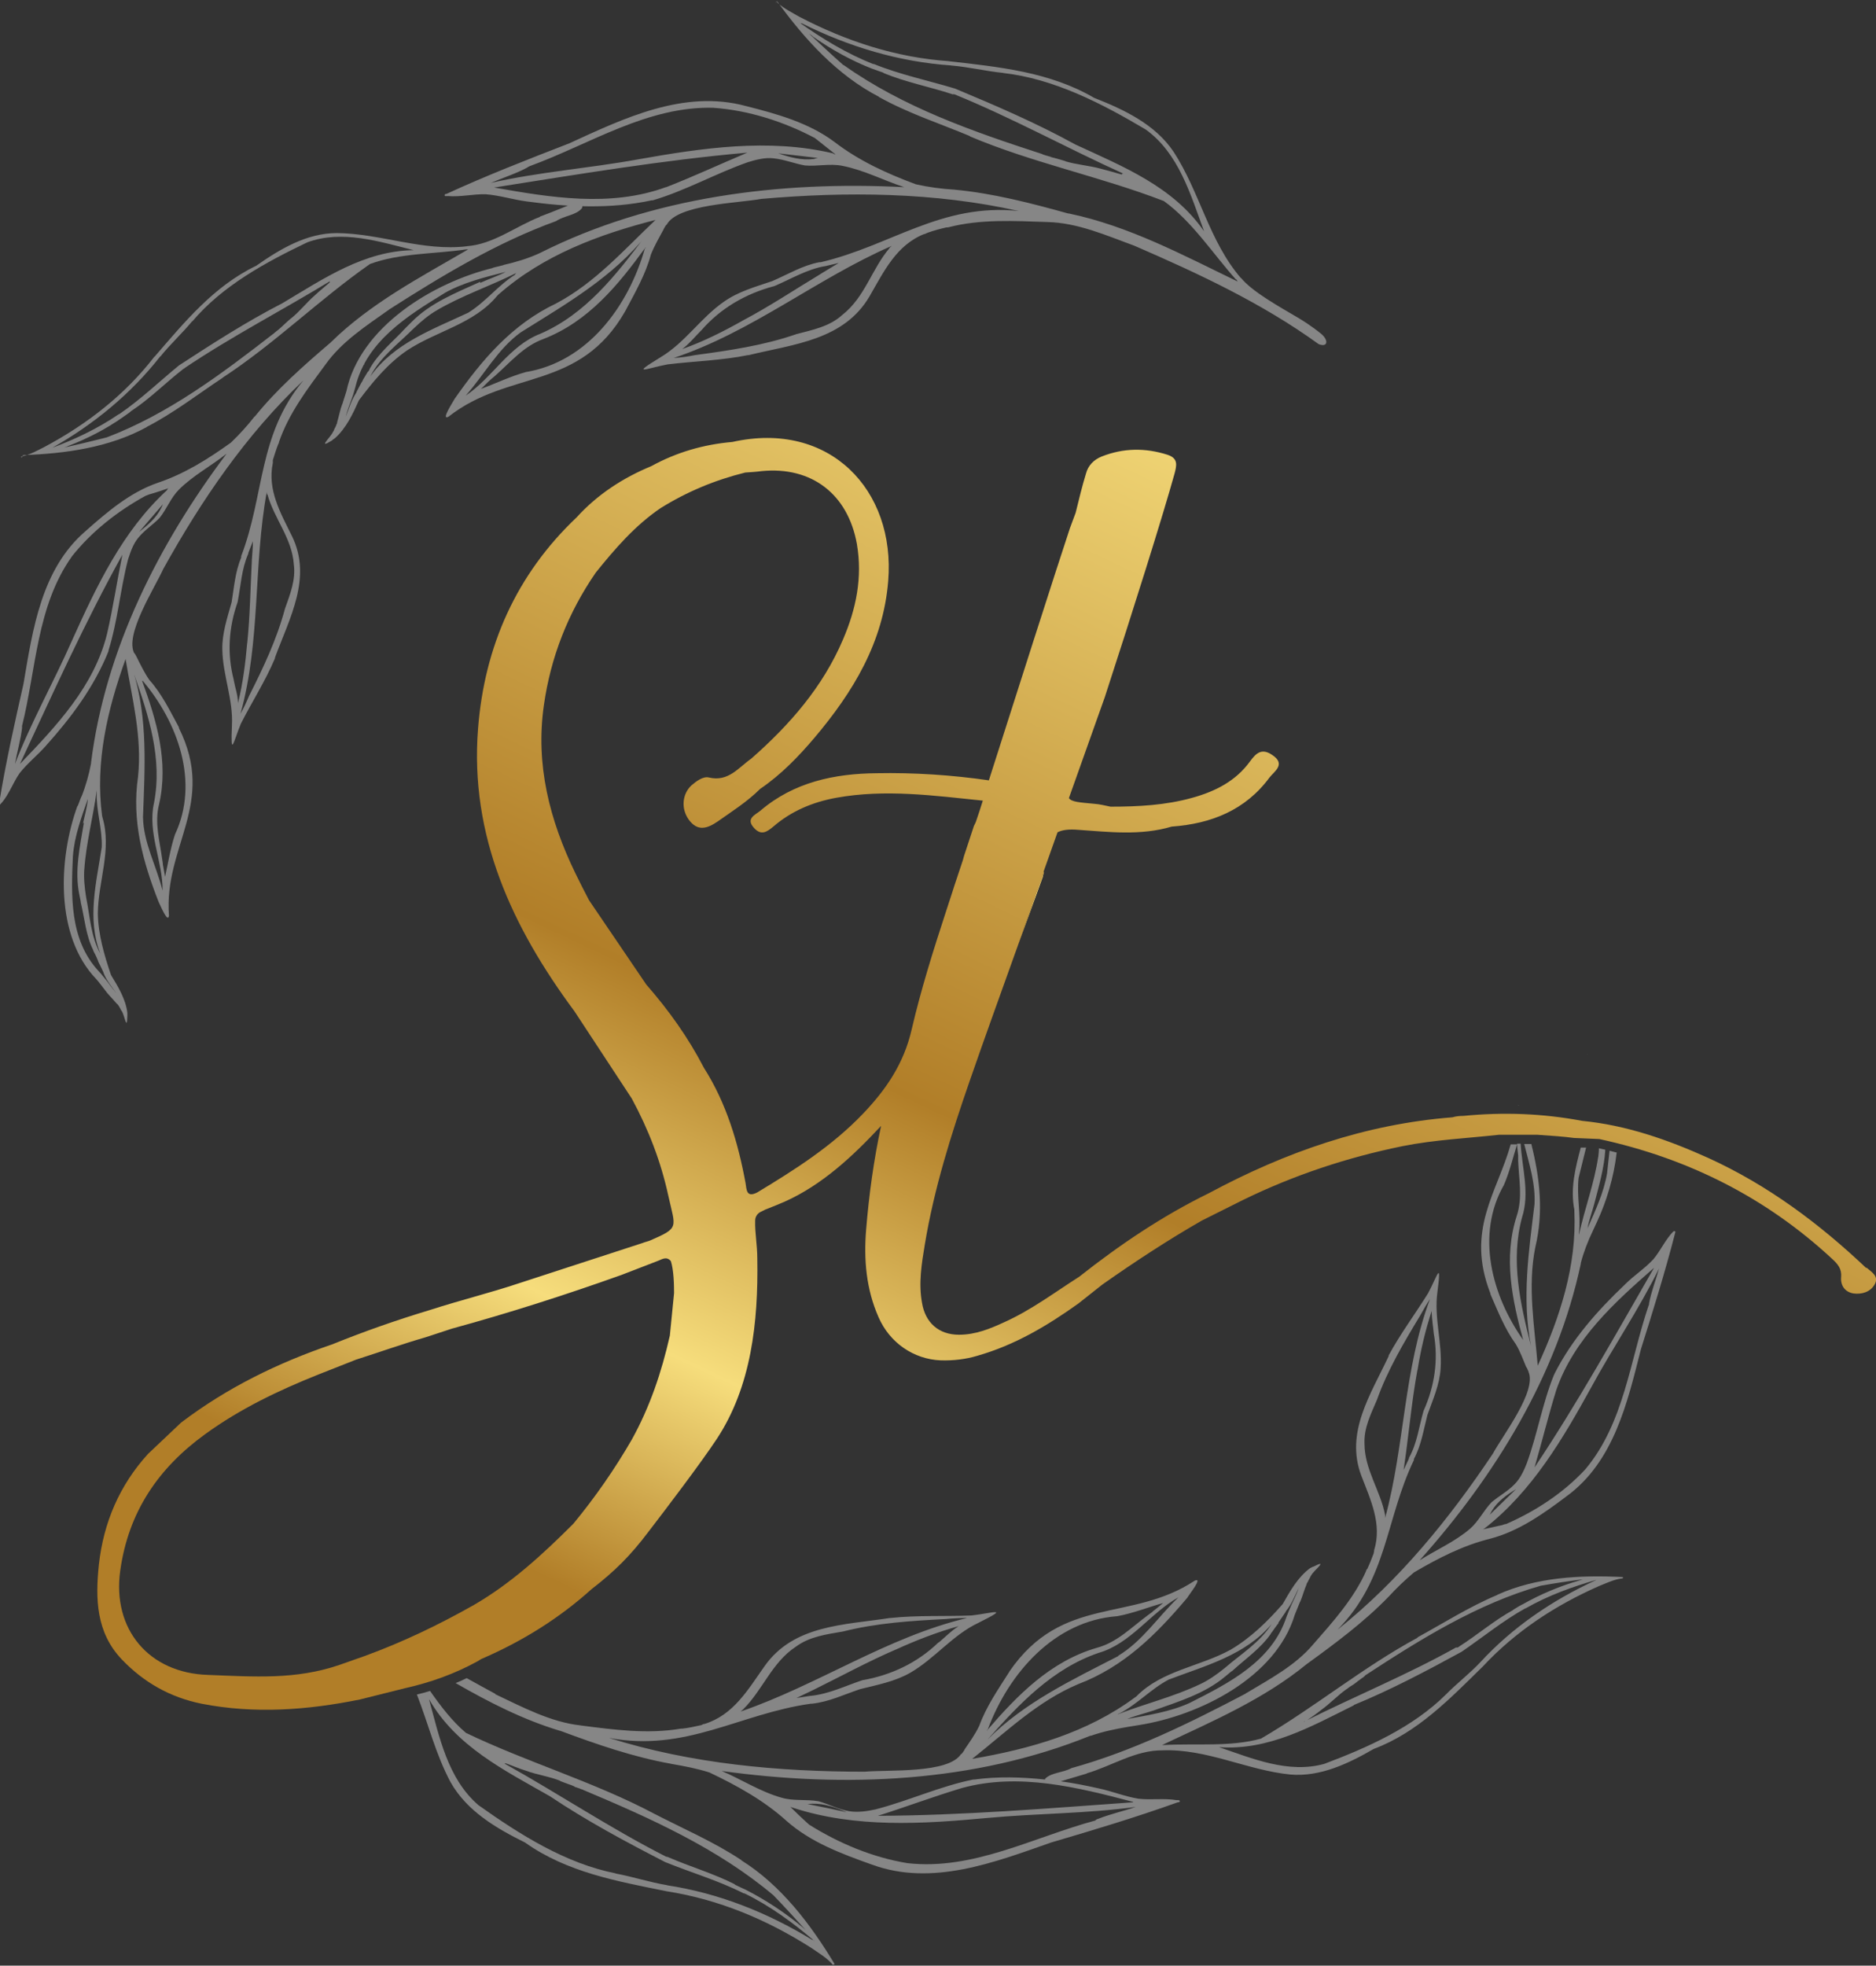 <?xml version="1.0" encoding="UTF-8"?>
<svg id="Layer_1" data-name="Layer 1" xmlns="http://www.w3.org/2000/svg" xmlns:xlink="http://www.w3.org/1999/xlink" viewBox="0 0 52.74 55.24">
  <rect x="0" y="0" width="52.74" height="55.24" fill="#333333" stroke="none"/>
  <defs>
    <style>
      .cls-1 {
        fill: url(#linear-gradient-2);
      }

      .cls-2 {
        fill: #868686;
      }

      .cls-3 {
        fill: url(#linear-gradient-5);
      }

      .cls-4 {
        fill: none;
      }

      .cls-5 {
        fill: url(#linear-gradient-3);
      }

      .cls-6 {
        fill: url(#linear-gradient);
      }

      .cls-7 {
        fill: url(#linear-gradient-4);
      }
    </style>
    <linearGradient id="linear-gradient" x1="29.39" y1="6.41" x2="28.47" y2="47.5" gradientUnits="userSpaceOnUse">
      <stop offset="0" stop-color="#fff0a4"/>
      <stop offset=".14" stop-color="#f6dd7c"/>
      <stop offset=".63" stop-color="#b17e28"/>
      <stop offset=".84" stop-color="#f6dd7c"/>
      <stop offset="1" stop-color="#b17e28"/>
    </linearGradient>
    <linearGradient id="linear-gradient-2" x1="29.12" y1="18.35" x2="28.94" y2="26.49" xlink:href="#linear-gradient"/>
    <linearGradient id="linear-gradient-3" x1="36.4" y1="4.77" x2="17.27" y2="45.24" xlink:href="#linear-gradient"/>
    <linearGradient id="linear-gradient-4" x1="36.4" y1="4.77" x2="17.27" y2="45.24" xlink:href="#linear-gradient"/>
    <linearGradient id="linear-gradient-5" x1="42.47" y1="7.65" x2="23.35" y2="48.11" xlink:href="#linear-gradient"/>
  </defs>
  <g>
    <g>
      <g>
        <path class="cls-2" d="M10.93,8.65s0,0,0,0c0,0,0,0,0,0Z"/>
        <path class="cls-2" d="M2.6,21.42s0,0,0,0c0,0,0,0,0,0Z"/>
        <path class="cls-2" d="M2.43,26.69s0,.01,.01,.02c0,0,0-.01-.01-.02Z"/>
        <polygon class="cls-2" points="2.26 25.34 2.26 25.34 2.26 25.35 2.26 25.34"/>
        <path class="cls-2" d="M2.18,24.35s0-.02,0-.02c0,0,0,.02,0,.02Z"/>
        <polygon class="cls-2" points="2.76 26.98 2.75 26.97 2.76 26.98 2.76 26.98"/>
        <path class="cls-2" d="M2.41,25.21s0,0,0,0c0,0,0,0,0,0Z"/>
        <polygon class="cls-2" points="2.91 27.29 2.91 27.29 2.91 27.29 2.91 27.29"/>
        <path class="cls-2" d="M2.41,25.21s0,0,0,0c0,0,0,0,0,0Z"/>
        <path class="cls-2" d="M4.22,19.05s0,0-.01-.01c0,0,0,0,.01,.01Z"/>
        <path class="cls-2" d="M5.02,20.35s0,.01,0,.02c0,0,0-.01,0-.02Z"/>
        <path class="cls-2" d="M3.8,18.3s0,0,0,0c0,0,0,0,0,0Z"/>
        <path class="cls-2" d="M4.6,20.02s0-.02-.01-.02c0,0,0,.02,.01,.02Z"/>
        <path class="cls-2" d="M2.01,15.67s0,0,0,0c0,0,0,0,0,0Z"/>
        <polygon class="cls-2" points="6.96 15.57 6.96 15.58 6.96 15.57 6.96 15.57"/>
        <polygon class="cls-2" points="6.55 19.11 6.55 19.11 6.55 19.11 6.55 19.11"/>
        <path class="cls-2" d="M7.69,12.92s0,0,0,0c0,0,0,0,0,0Z"/>
        <path class="cls-2" d="M7.02,19.5s0,0,0,0c0,0,0,0,0,0Z"/>
        <path class="cls-2" d="M7.7,12.86s0,0,0-.01c0,0,0,0,0,.01Z"/>
        <path class="cls-2" d="M7.76,18.37s0,0,0,0c0,0,0,0,0,0Z"/>
        <path class="cls-2" d="M7.76,18.36s0,0,0,0c0,0,0,0,0,0Z"/>
        <polygon class="cls-2" points="7.77 18.35 7.77 18.35 7.76 18.35 7.77 18.35"/>
        <path class="cls-2" d="M7.22,11.65s0,0,0-.01c0,0,0,0,0,.01Z"/>
        <path class="cls-2" d="M10.25,8.83s0,0,0,0c0,0,0,0,0,0Z"/>
        <path class="cls-2" d="M9.32,9.62s0,0,0,0c0,0,0,0,0,0Z"/>
        <path class="cls-2" d="M15.18,6.04s0,0,0,0c0,0,0,0,0,0Z"/>
        <polygon class="cls-2" points="5.15 10.38 5.15 10.38 5.15 10.38 5.15 10.38"/>
        <polygon class="cls-2" points="3.36 11.64 3.36 11.64 3.35 11.64 3.36 11.64"/>
        <polygon class="cls-2" points="2.98 12.29 2.98 12.28 2.97 12.29 2.98 12.29"/>
        <path class="cls-2" d="M8.82,8.31s0,0,0,0c0,0,0,0,0,0Z"/>
        <polygon class="cls-2" points="8.83 8.3 8.83 8.3 8.82 8.3 8.83 8.3"/>
        <path class="cls-2" d="M.65,12.79s0,0,0,0c0,0,0,0,0,0,0,0,0,0,0,0,0,0,0,0,0,0,0,0,0,0,0,0,0,0,0,0,0,0,1.18-.04,2.42-.21,3.48-.79,0,0,0,0-.01,0,.76-.39,1.44-.92,2.15-1.39,0,0-.01,0-.02,.01,1.47-.96,2.72-2.2,4.15-3.2,.84-.31,1.81-.28,2.7-.41,0,0-.01,0-.02,0,.03,0,.05,0,.08,0-1.34,.78-2.74,1.51-3.86,2.61,0,0,0,0,0,0,0,0,0,0-.01,.01,0,0,0,0,0,0-.75,.64-1.51,1.31-2.13,2.08,0,0,0,0,0-.01-.2,.26-.43,.51-.67,.74,0,0,0,0,0,0-.64,.46-1.31,.88-2.06,1.13-.78,.27-1.42,.82-2.03,1.36-1.24,1.07-1.48,2.76-1.74,4.29-.25,1.11-.5,2.22-.68,3.33,0,.02-.02,.04,0,.06,.03,.01,.04-.02,.05-.03,0,0,0,0,0,0,0,0,0,0,0,0,0,0,0,0,0,0,0,0,.01-.02,.02-.02,0,0,0,0,0,0,.21-.25,.32-.57,.5-.83,.22-.28,.5-.5,.73-.76,.72-.8,1.37-1.67,1.77-2.67,0,0,0,0,0,0,0,0,0-.02,0-.02,0,0,0,0,0,0,.26-.83,.33-1.71,.55-2.56,.07-.21,.14-.43,.29-.61,0,0,0,0,0,0,.18-.22,.41-.36,.6-.56,.2-.25,.31-.56,.54-.79,0,0,0,0,0,0,.4-.4,.9-.66,1.34-1.01-1.91,2.54-3.41,5.5-3.81,8.68,0,0,0,0,0,0,0,0,0,.01,0,.02,0,0,0,0,0,0-.06,.32-.15,.64-.27,.94,0,0,0,0,0-.01-.04,.09-.07,.19-.11,.28v-.02c-.54,1.48-.64,3.67,.53,4.88,0,0,0,0,0,0,.08,.09,.15,.19,.23,.29,0,0,0,0,0,0,.09,.13,.21,.24,.31,.36,0,0,0,0,0,0,.02,.02,.03,.04,.05,.05,0,0,0,0,0,0,.04,.04,.06,.09,.09,.14,0,0,0,0,0,0,0,.02,.02,.03,.03,.05,0,0,0,0,0,0,.08,.11,.15,.6,.16,.14,0,0,0,0,0,0,0,0,0-.02,0-.03,0,0,0,0,0,0,0-.02,0-.04,0-.06,0,0,0,0,0,0,0,0,0,0,0,0,0,0,0,0,0,0-.05-.39-.26-.73-.46-1.06-.19-.56-.36-1.14-.37-1.73,.01-.91,.4-1.79,.13-2.7,0,0,0,.01,0,.02,0-.02,0-.04-.01-.06,0,0,0,0,0,0-.2-1.51,.15-2.99,.66-4.41,.18,1.1,.47,2.18,.35,3.31-.18,1.24,.13,2.37,.58,3.52,.04,.07,.26,.62,.29,.38-.15-1.95,1.34-3.14,.28-5.27,0,0,0,0,0,0,0,0,0-.01,0-.02,0,0,0,0,0,0,0,0,0,0,0,0,0,0,0,0,0,0-.25-.46-.48-.94-.83-1.33,0,0,0,0,0,0-.14-.2-.25-.43-.36-.65,0,0,0,.02,.01,.02-.02-.04-.04-.08-.06-.11,0,0,0,0,0,.01,0,0,0-.02-.01-.02,0,0,0,0,0,.01-.29-.52,.56-1.83,.81-2.38,1.07-1.93,2.33-3.78,3.94-5.3-1.28,1.53-1.09,3.22-1.75,4.94,0,0,0,0,0,0,0,0,0,.01,0,.02,0,0,0,0,0,0,0,0,0,.01,0,.02,0,0,0,0,0-.01,0,0,0,.01,0,.02,0,0,0,0,0-.01-.17,.4-.2,.84-.27,1.26-.12,.43-.27,.87-.26,1.32,.01,.72,.31,1.41,.27,2.14,0,0,0,0,0,0-.04,.94,.04,.46,.25-.05,0,0,0,0,0,0,.31-.61,.69-1.2,.96-1.84,0,0,0,0,0,0,0,0,0,0,0-.01,0,0,0,0,0,0,0,0,0,0,0-.01,0,0,0,0,0,0,.41-1.11,1.05-2.24,.48-3.41-.32-.65-.7-1.3-.54-2.06,0,0,0,.01,0,.02,0,0,0-.02,0-.03,0,0,0,0,0,0,0-.02,0-.03,0-.05,0,0,0,0,0,.01,0,0,0-.02,0-.03,0,0,0,0,0,0,.05-.16,.1-.32,.16-.47,0,0,0,.01,0,.02,0-.01,0-.02,.01-.03,0,0,0,0,0,0,0,0,0-.01,0-.02,0,0,0,0,0,0,.28-.82,.81-1.51,1.32-2.2,0,0,0,0,0,0,.45-.63,1.13-1.07,1.75-1.51,0,0,0,0,0,0,0,0,.01,0,.02-.01,0,0,0,0-.01,0,1.5-.96,3.04-1.89,4.72-2.5,.22-.15,.56-.16,.72-.36,.05-.11-.08-.17-.18-.14,0,0,.02,0,.02,0-.01,0-.03,0-.04,0,0,0,0,0,0,0-.04,0-.07,.02-.1,.03,0,0,0,0,0,0-.3,.12-.59,.24-.89,.35,0,0,.01,0,.02,0-.7,.27-1.32,.78-2.08,.83,0,0,.01,0,.02,0-1.25,.15-2.43-.36-3.66-.37-.85,0-1.6,.45-2.27,.92-1.19,.57-2.02,1.59-2.86,2.56,0,0,0-.01,.01-.02-.83,1.08-1.9,1.91-3.1,2.55,0,0,0,0,0,0-.2,.1-.39,.21-.61,.26,0,0-.01,0-.02,0,0,0,0,0,0,0-.02,0-.04,.03-.01,.04Zm2.36,5.02c-.36,1.47-1.43,2.6-2.45,3.66,.92-1.97,1.82-3.97,2.88-5.88-.15,.74-.26,1.48-.43,2.22Zm1.52-3.53c-.14,.28-.38,.48-.62,.67,.22-.26,.45-.52,.67-.78-.02,.04-.03,.08-.05,.11Zm.16-.5c-1.25,1.15-1.98,2.7-2.67,4.23-.51,1.16-1.14,2.27-1.6,3.46,.06-.34,.16-.67,.2-1.01,0,0,0,0,0,.01,0-.02,0-.04,0-.07,0,0,0,0,0,0,.4-1.6,.41-3.37,1.4-4.76,0,0,0,0-.01,.01,.56-.71,1.3-1.29,2.09-1.72,0,0,0,0,0,0,.04-.01,.07-.03,.11-.04,0,0,0,0,0,0,.18-.05,.35-.11,.53-.17-.02,.01-.03,.02-.04,.04Zm-1.97,8.49c-.02,.52,.16,1.02,.14,1.54-.15,.99-.42,2.01-.04,2.99-.27-.49-.29-1.05-.4-1.59,0,0,0,0,0,0-.04-.26-.07-.52-.05-.79,0,0,0,.02,0,.02,.05-.75,.25-1.48,.35-2.23,0,.02,0,.03,0,.05Zm-.09,4.43s0,0,0,0c0,0,0,0,0,0Zm-.27-3.59c-.11,.67-.27,1.36-.13,2.03,0,0,0,0,0,0,.01,.07,.03,.13,.04,.2,0,0,0,0,0,0,0,0,0,.01,0,.02,0,0,0,0,0,0,.11,.45,.14,.92,.35,1.34,0,0,0,0,0,0,0,0,0,0,0,.01,0,0,0,0,0,0,.01,.02,.02,.04,.03,.07,0,0,0,0,0-.01,.04,.08,.08,.16,.11,.24,0,0,0,0,0,0,0,0,0,0,0,.01,0,0,0,0,0,0,.05,.1,.1,.2,.15,.31,0,0,0,0,0,0,0,0,0,0,0,.01,0,0,0,0,0,0,.08,.21,.23,.39,.36,.57-.13-.15-.24-.32-.37-.47,0,0,0,0,0,0-.04-.05-.08-.1-.13-.15,0,0,0,0,0,0-.82-.89-.77-2.12-.72-3.25,0,0,0,.02,0,.02,.04-.56,.24-1.09,.42-1.61-.02,.24-.09,.47-.14,.7Zm1.72-3.89s0,.01,.01,.02c0,0-.01-.01-.02-.02,0,0,0,0,0,0,0,0,0,0,0,0,0,0,0,0,0,0Zm-.07-.09c.99,1.17,1.6,2.85,.91,4.32,0,0,0,0,0,0-.13,.39-.19,.79-.28,1.19-.02-.11-.04-.23-.06-.34,0,0,0,.01,0,.02,0-.06-.01-.11-.02-.17,0,0,0,0,0,0-.07-.52-.22-1.02-.09-1.54,0,0,0,0,0,0,.28-1.2-.07-2.37-.48-3.49,0,0,0,.01,.01,.02Zm-.24-.18c.41,1.16,.8,2.37,.56,3.61-.19,.84,.25,1.65,.24,2.47-.17-.69-.54-1.35-.55-2.07,.05-1.37,.14-2.75-.27-4.08,0,.02,.01,.05,.02,.07Zm3.22,.64s0,0,0,0c0,0,0,0,0,0,0,0,0,0,0,0Zm.02-.04s0,0,0,.01c0,0,0,0,0,0,0,0,0,0,0,0,0,0,0,0,0-.01,0,0,0,0,0,.01,0,0,0,0,0,0Zm.51-5.65c.19,.68,.69,1.23,.74,1.96,.06,.44-.11,.85-.25,1.25-.23,.86-.61,1.66-1.01,2.45,0,0,0,0,0,0-.07,.17-.15,.34-.24,.5,.57-2.04,.36-4.17,.74-6.24,0,.03,0,.06,.01,.08Zm-.44,1.84c-.04,.78-.05,1.56-.13,2.34,0,0,0-.01,0-.02-.05,.57-.12,1.14-.26,1.7,0-.22-.08-.43-.12-.65,0,0,0,0,0,0,0,0,0-.01,0-.02,0,0,0,0,0,.01-.19-.73-.14-1.47,.11-2.18,.09-.46,.11-.93,.3-1.36,0,0,0,0,0,0,0,0,0-.01,0-.02,0,0,0,0,0,0,.04-.11,.09-.22,.13-.33,0,0,0,0,0,.01,0,0,0,0,0,0,0,.17-.02,.34-.03,.51Zm2.2-7.81s0,0,.01-.01c-.15,.13-.3,.25-.44,.38,0,0,0,0,0,0-.23,.2-.42,.45-.67,.65,0,0,0,0,.01-.01-.06,.05-.12,.1-.17,.15,0,0,0,0,0,0-.04,.04-.09,.08-.13,.12,0,0,0,0,.01-.01-.04,.04-.09,.08-.13,.11,0,0,0,0,.01-.01-.02,.02-.05,.04-.07,.06,0,0,0,0,0,0-1.47,1.14-2.98,2.28-4.73,2.94,0,0,0,0,0,0,0,0,0,0-.01,0,0,0,0,0,0,0-.39,.1-.78,.19-1.17,.28,.04-.01,.08-.03,.11-.04,0,0,0,0-.01,0,.55-.21,1.08-.48,1.56-.82,0,0,0,0,0,0,0,0,0,0,0,0,0,0,0,0,0,0,.02-.02,.05-.03,.07-.05,0,0,0,0,0,0,.06-.04,.12-.08,.17-.13,0,0,0,0-.01,.01,.52-.34,.96-.79,1.45-1.17,0,0,0,0-.01,0,0,0,.01,0,.02-.01,0,0,0,0,0,0,0,0,.01,0,.02-.01,0,0,0,0,0,0,0,0,0,0,.01-.01,0,0,0,0,0,0,0,0,0,0,.01,0,0,0,0,0,0,0,0,0,0,0,.01-.01,0,0-.01,0-.02,.01,1.32-.89,2.74-1.62,4.1-2.45,0,0-.01,.01-.02,.02Zm1.3-1.18s0,0,0,0c0,0,0,0,0,0ZM1.46,12.59c1.17-.66,2.22-1.52,3.05-2.58,0,0,0,.01-.01,.02,.28-.35,.62-.66,.91-1.01,0,0,0,.01-.01,.02,.85-1.01,2.07-1.67,3.24-2.23,.98-.36,2.02-.02,2.99,.22-1.4,.02-2.53,.8-3.69,1.49-1.01,.52-1.96,1.13-2.91,1.75-.56,.46-1.08,.96-1.68,1.37,0,0,0,0,0,0,0,0,0,0-.01,0,0,0,0,0,0,0-.6,.41-1.26,.72-1.94,.97,.02,0,.03-.01,.05-.02Z"/>
        <path class="cls-2" d="M.66,12.8s0,0,0,0c0,0,0,0,0,0Z"/>
        <path class="cls-2" d="M6.78,20.25s0,0,0,0c0,0,0,0,0,0Z"/>
        <path class="cls-2" d="M6.78,20.25s0,0,0,0c0,0,0,0,0,0Z"/>
        <path class="cls-2" d="M6.78,20.26s0,0,0,0c0,0,0,0,0,0Z"/>
        <path class="cls-2" d="M.06,22.57s0,0,0,0c0,0,0,0,0,0Z"/>
        <path class="cls-2" d="M4.6,25.56s0,0,0,0c0,0,0,0,0,0Z"/>
        <path class="cls-2" d="M3.58,28.4s0,0,0,0c0,0,0,0,0,0Z"/>
      </g>
      <g>
        <path class="cls-2" d="M31.88,6.91s0,0,0,0c0,0,0,0,0,0Z"/>
        <path class="cls-2" d="M15.15,7.15s0,0,0,0c0,0,0,0,0,0Z"/>
        <path class="cls-2" d="M10.25,10.23s0,.02-.01,.02c0,0,0-.02,.01-.02Z"/>
        <polygon class="cls-2" points="11.37 9.25 11.37 9.25 11.36 9.25 11.37 9.25"/>
        <path class="cls-2" d="M12.22,8.56s.02,0,.02-.01c0,0-.02,0-.02,.01Z"/>
        <polygon class="cls-2" points="10.18 10.7 10.19 10.7 10.18 10.7 10.18 10.7"/>
        <path class="cls-2" d="M11.58,9.3s0,0,0,0c0,0,0,0,0,0Z"/>
        <polygon class="cls-2" points="10 11.03 10 11.03 9.99 11.04 10 11.03"/>
        <path class="cls-2" d="M11.58,9.3s0,0,0,0c0,0,0,0,0,0Z"/>
        <path class="cls-2" d="M18.29,7.17s0-.01,0-.02c0,0,0,.01,0,.02Z"/>
        <path class="cls-2" d="M17.61,8.7s0,.01-.01,.02c0,0,0-.01,.01-.02Z"/>
        <path class="cls-2" d="M18.72,6.33s0,0,0,0c0,0,0,0,0,0Z"/>
        <path class="cls-2" d="M17.65,8.12s.01-.02,.02-.03c0,0-.01,.02-.02,.03Z"/>
        <path class="cls-2" d="M20.02,3.08s0,0,0,0c0,0,0,0,0,0Z"/>
        <polygon class="cls-2" points="23.14 7.54 23.14 7.54 23.15 7.53 23.14 7.54"/>
        <polygon class="cls-2" points="19.68 9.33 19.67 9.34 19.68 9.33 19.68 9.33"/>
        <path class="cls-2" d="M26.01,6.57s0,0,0,0c0,0,0,0,0,0Z"/>
        <path class="cls-2" d="M19.6,10s0,0,.01,0c0,0,0,0-.01,0Z"/>
        <path class="cls-2" d="M26.07,6.54s0,0,.01,0c0,0,0,0-.01,0Z"/>
        <path class="cls-2" d="M21.09,9.97s0,0,0,0c0,0,0,0,0,0Z"/>
        <path class="cls-2" d="M21.1,9.97s0,0,0,0c0,0,0,0,0,0Z"/>
        <polygon class="cls-2" points="21.11 9.97 21.11 9.97 21.11 9.97 21.11 9.97"/>
        <path class="cls-2" d="M26.87,5.37s0,0,.01,0c0,0,0,0-.01,0Z"/>
        <path class="cls-2" d="M31.31,6.39s0,0,0,0c0,0,0,0,0,0Z"/>
        <path class="cls-2" d="M30.01,6.03s0,0,0,0c0,0,0,0,0,0Z"/>
        <path class="cls-2" d="M36.87,9.17s0,0,0,0c0,0,0,0,0,0Z"/>
        <polygon class="cls-2" points="26.76 2.7 26.76 2.7 26.76 2.7 26.76 2.7"/>
        <polygon class="cls-2" points="24.51 1.84 24.52 1.84 24.51 1.84 24.51 1.84"/>
        <polygon class="cls-2" points="23.7 1.89 23.7 1.89 23.69 1.89 23.7 1.89"/>
        <path class="cls-2" d="M30.9,4.77s0,0,.01,0c0,0,0,0-.01,0Z"/>
        <polygon class="cls-2" points="30.91 4.77 30.91 4.77 30.91 4.77 30.91 4.77"/>
        <path class="cls-2" d="M21.85,.03s0,0,0,0c0,0,0,0,0,0,0,0,0,0,0,.01,0,0,0,0,0,0,0,0,0,0,0,0,0,0,0,0,0,0,.76,1.05,1.68,2.07,2.86,2.68,0,0,0,0-.01,0,.82,.46,1.72,.75,2.58,1.11,0,0-.01,0-.02,0,1.77,.75,3.67,1.13,5.46,1.82,.8,.58,1.37,1.47,2.03,2.21,0,0-.01-.01-.01-.02,.02,.02,.04,.04,.05,.07-1.53-.74-3.06-1.56-4.74-1.91,0,0,0,0,0,0,0,0-.01,0-.02,0,0,0,0,0,0,0-1.04-.29-2.12-.57-3.2-.67,0,0,0,0,.01,0-.36-.02-.73-.07-1.09-.15,0,0,0,0,0,0-.81-.3-1.6-.66-2.29-1.19-.72-.54-1.62-.79-2.49-1.01-1.74-.47-3.42,.34-4.97,1.05-1.16,.45-2.32,.9-3.45,1.42-.02,0-.05,0-.05,.04,0,.03,.04,.02,.06,.02,0,0,0,0,0,0,0,0,0,0,0,0,0,0,0,0,0,0,.01,0,.02,0,.03,0,0,0,0,0,0,0,.36,.03,.71-.06,1.07-.05,.39,.03,.76,.15,1.14,.2,1.17,.16,2.36,.22,3.52-.03,0,0,0,0,0,0,0,0,.02,0,.03,0,0,0,0,0,0,0,.92-.27,1.76-.75,2.67-1.07,.23-.07,.48-.14,.73-.11,0,0,0,0,0,0,.3,.03,.59,.15,.88,.2,.35,.03,.7-.06,1.05,.01,0,0,0,0,0,0,.61,.12,1.16,.41,1.74,.6-3.49-.18-7.1,.27-10.24,1.85,0,0,0,0,0,0,0,0-.01,0-.02,.01,0,0,0,0,0,0-.33,.15-.67,.25-1.02,.33,0,0,.01,0,.02,0-.11,.03-.22,.05-.32,.08,0,0,.02,0,.02,0-1.69,.41-3.74,1.66-4.12,3.46,0,0,0,0,0,0-.04,.13-.08,.26-.12,.38,0,0,0,0,0-.01-.06,.16-.09,.33-.14,.5,0,0,0,0,0,0,0,.03-.01,.05-.02,.07,0,0,0,0,0-.01-.01,.06-.05,.11-.07,.16,0,0,0,0,0,0,0,.02-.02,.04-.03,.06,0,0,0,0,0,0-.06,.14-.45,.5-.03,.24,0,0,0,0,0,0,0,0,.02-.01,.02-.02,0,0,0,0,0,0,.02-.01,.04-.03,.06-.04,0,0,0,0,0,0,0,0,0,0,0,0,0,0,0,0,0,0,.32-.28,.51-.69,.68-1.07,.39-.52,.81-1.03,1.35-1.4,.83-.55,1.88-.74,2.54-1.54,0,0,0,0-.01,.01,.01-.01,.03-.03,.04-.04,0,0,0,0,0,0,1.26-1.11,2.82-1.69,4.42-2.1-.89,.84-1.7,1.77-2.8,2.35-1.24,.59-2.08,1.58-2.85,2.68-.04,.08-.4,.62-.17,.5,1.69-1.33,3.68-.71,4.97-2.97,0,0,0,0,0,0,0,0,0-.01,.01-.02,0,0,0,0,0,0,0,0,0,0,0,0,0,0,0,0,0,0,.27-.51,.56-1.01,.71-1.57,0,0,0,0,0,0,.1-.25,.24-.49,.37-.73,0,0-.01,.02-.02,.03,.02-.04,.05-.08,.07-.12,0,0,0,0,0,.01,0,0,.01-.02,.02-.03,0,0,0,0,0,.01,.3-.58,2.02-.61,2.66-.73,2.41-.21,4.87-.19,7.24,.34-2.18-.23-3.6,.98-5.57,1.44,0,0,0,0,0,0,0,0-.01,0-.02,0,0,0,0,0,0,0,0,0-.02,0-.02,0,0,0,0,0,.01,0,0,0-.02,0-.02,0,0,0,0,0,.01,0-.47,.09-.88,.34-1.32,.53-.47,.16-.95,.29-1.36,.58-.65,.45-1.09,1.15-1.78,1.56,0,0,0,0,0,0-.88,.54-.39,.31,.2,.2,0,0,0,0,0,0,.75-.09,1.52-.11,2.26-.26,0,0,0,0,0,0,0,0,0,0,.01,0,0,0,0,0,0,0,0,0,0,0,.01,0,0,0,0,0,0,0,1.27-.31,2.68-.42,3.4-1.66,.4-.69,.75-1.44,1.55-1.75,0,0-.01,0-.02,.01,0,0,.02,0,.03-.01,0,0,0,0,0,0,.02,0,.03-.02,.05-.02,0,0,0,0-.01,0,0,0,.02,0,.03-.01,0,0,0,0,0,0,.17-.06,.35-.11,.53-.15,0,0-.02,0-.02,0,.01,0,.03,0,.04,0,0,0,0,0,0,0,0,0,.02,0,.02,0,0,0,0,0,0,0,.92-.24,1.87-.18,2.81-.15,0,0,0,0-.01,0,.85,.02,1.66,.38,2.45,.67,0,0,0,0,0,0,0,0,.02,0,.02,0,0,0-.01,0-.02,0,1.8,.78,3.58,1.61,5.17,2.76,.27,.11,.3-.13,.02-.33,0,0-.23-.19-.58-.4-.54-.32-1.31-.74-1.63-1.14,0,0,.01,.01,.01,.02-.9-1.04-1.16-2.43-1.9-3.56-.52-.77-1.39-1.18-2.23-1.51-1.25-.73-2.68-.87-4.09-1.03,0,0,.01,0,.02,0-1.49-.1-2.9-.56-4.22-1.25,0,0,0,0,0,0-.21-.12-.43-.23-.61-.39,0,0,0-.01-.01-.02,0,0,0,0,0,0-.01-.02-.05-.01-.04,.01Zm-3.13,5.23c-1.56,.57-3.25,.29-4.83,.01,2.36-.37,4.73-.77,7.12-.98-.76,.32-1.51,.67-2.28,.97Zm4.15-.79c-.34,.04-.67-.05-.99-.16,.37,.04,.75,.09,1.12,.13-.04,0-.09,.02-.13,.03Zm.55-.16c-1.82-.43-3.68-.15-5.49,.17-1.37,.25-2.77,.35-4.13,.66,.35-.15,.71-.26,1.04-.44,0,0,0,0-.01,0,.02-.01,.04-.02,.06-.03,0,0,0,0,0,0,1.7-.62,3.32-1.7,5.19-1.64,0,0-.01,0-.02,0,.99,.07,1.98,.39,2.85,.85,0,0,0,0,0,0,.03,.03,.07,.05,.1,.08,0,0,0,0,0,0,.16,.13,.32,.25,.48,.38-.02,0-.04-.01-.06-.02Zm-8.94,3.41c-.48,.3-.83,.77-1.32,1.07-1,.47-2.08,.85-2.75,1.79,.28-.55,.78-.91,1.21-1.34,0,0,0,0,0,0,.21-.2,.43-.39,.68-.53,0,0-.02,0-.02,.01,.72-.42,1.5-.68,2.24-1.05-.01,.01-.03,.02-.04,.04Zm-4.08,2.64s0,0,0,0c0,0,0,0,0,0Zm3.1-2.44c-.68,.31-1.4,.59-1.93,1.13,0,0,0,0,0,0-.05,.05-.1,.1-.16,.16,0,0,0,0,0,0,0,0-.01,.01-.02,.02,0,0,0,0,0,0-.34,.37-.75,.69-1,1.14,0,0,0,0,0,0,0,0,0,0,0,.01,0,0,0,0,0,0-.01,.02-.03,.05-.04,.07,0,0,0,0,0-.02-.05,.08-.1,.17-.15,.25,0,0,0,0,0,0,0,0,0,0,0,.01,0,0,0,0,0,0-.07,.11-.12,.22-.18,.33,0,0,0,0,0,0,0,0,0,0,0,.01,0,0,0,0,0,0-.14,.21-.21,.45-.3,.68,.05-.21,.14-.41,.21-.62,0,0,0,0,0,0,.02-.07,.04-.14,.06-.21,0,0,0,0,0,0,.31-1.29,1.46-2,2.52-2.65,0,0-.02,0-.02,.01,.53-.3,1.14-.45,1.73-.6-.23,.12-.48,.2-.72,.31Zm4.6-.82s0,.02,0,.02c0,0,0-.02,0-.03,0,0,0,0,0,0,0,0,0,0,0,0,0,0,0,0,0,0Zm.03-.12c-.46,1.62-1.61,3.2-3.37,3.48,0,0,0,0,.01,0-.43,.12-.84,.32-1.25,.47,.09-.08,.18-.18,.27-.26,0,0,0,0-.01,.01,.05-.04,.09-.08,.14-.12,0,0,0,0,0,0,.43-.38,.8-.83,1.35-1.03,0,0,0,0,0,0,1.27-.49,2.11-1.52,2.88-2.58,0,0,0,.01,0,.02Zm0-.33c-.81,1.08-1.67,2.18-2.94,2.73-.88,.34-1.35,1.24-2.1,1.74,.52-.58,.9-1.31,1.55-1.78,1.28-.8,2.59-1.55,3.55-2.75-.02,.02-.03,.04-.05,.06Zm1.39,3.32s0,0,0,0c0,0,0,0,0,0,0,0,0,0,0,0Zm.04,0s-.01,0-.02,0c0,0,0,0,0,0,0,0,0,0,0,0,0,0,0,0,.01,0,0,0,0,0-.01,0,0,0,0,0,0,0Zm5.45-3c-.5,.58-.69,1.38-1.33,1.88-.36,.33-.84,.42-1.29,.54-.92,.32-1.89,.46-2.85,.59,0,0,0,0,0,0-.2,.04-.4,.07-.6,.08,2.2-.73,4.02-2.23,6.13-3.15-.02,.02-.05,.04-.07,.06Zm-1.94,.73c-.73,.44-1.45,.92-2.21,1.32,0,0,.01,0,.02-.01-.55,.31-1.11,.59-1.7,.8,.19-.14,.35-.34,.52-.51,0,0,0,0,0,0,0,0,.01-.01,.02-.02,0,0,0,0,0,0,.54-.62,1.25-1.03,2.05-1.24,.47-.2,.91-.47,1.42-.56,0,0,0,0,0,0,0,0,.02,0,.02,0,0,0,0,0-.01,0,.13-.03,.25-.06,.38-.09,0,0,0,0-.01,0,0,0,0,0,.01,0-.16,.1-.32,.19-.48,.29Zm8.46-2.79s.01,0,.02,0c-.21-.06-.41-.12-.61-.17,0,0,0,0,0,0-.33-.09-.67-.11-1-.21,0,0,.01,0,.02,0-.08-.02-.16-.05-.24-.07,0,0,0,0,0,0-.06-.02-.13-.03-.19-.05,0,0,.01,0,.02,0-.06-.02-.12-.03-.18-.05,0,0,.01,0,.02,0-.03,0-.07-.02-.1-.03,0,0,0,0,.01,0-1.94-.63-3.9-1.31-5.58-2.5,0,0,0,0,0,0,0,0,0,0-.01,0,0,0,0,0,0,0-.33-.29-.65-.59-.97-.89,.04,.03,.07,.05,.11,.08,0,0,0,0-.01,0,.53,.37,1.1,.69,1.7,.92,0,0,0,0,0,0,0,0,0,0,0,0,0,0,0,0,0,0,.03,.01,.06,.02,.09,.03,0,0,0,0,0,0,.07,.03,.15,.05,.22,.08,0,0-.01,0-.02,0,.63,.26,1.31,.39,1.95,.6,0,0-.01,0-.02,0,0,0,.01,0,.02,0,0,0,0,0,0,0,0,0,.02,0,.02,0,0,0,0,0,0,0,0,0,.01,0,.02,0,0,0,0,0,0,0,0,0,0,0,.01,0,0,0,0,0,0,0,0,0,.01,0,.02,0,0,0-.01,0-.02,0,1.62,.66,3.16,1.51,4.75,2.23,0,0-.02,0-.03,0Zm1.87,.47s0,0,0,0c0,0,0,0,0,0ZM22.53,.65c1.32,.66,2.74,1.09,4.22,1.19,0,0-.01,0-.02,0,.5,.04,.98,.16,1.48,.21,0,0-.02,0-.02,0,1.44,.16,2.79,.86,4.02,1.59,.93,.67,1.26,1.83,1.64,2.86-.87-1.26-2.28-1.82-3.62-2.44-1.09-.6-2.23-1.09-3.38-1.57-.76-.23-1.54-.39-2.28-.69,0,0,0,0,0,0,0,0-.01,0-.02,0,0,0,0,0,0,0-.74-.29-1.43-.71-2.08-1.17,.02,.01,.03,.02,.05,.03Z"/>
        <path class="cls-2" d="M21.81,.1s0,0,0,0c0,0,0,0,0,0Z"/>
        <path class="cls-2" d="M18.78,10.24s0,0,0,0c0,0,0,0,0,0Z"/>
        <path class="cls-2" d="M18.78,10.24s0,0,0,0c0,0,0,0,0,0Z"/>
        <path class="cls-2" d="M18.77,10.24s0,0,0,0c0,0,0,0,0,0Z"/>
        <path class="cls-2" d="M12.55,5.54s0,0,0,0c0,0,0,0,0,0Z"/>
        <path class="cls-2" d="M12.61,11.51s0,0,0,0c0,0,0,0,0,0Z"/>
        <path class="cls-2" d="M9.4,12.32s0,0,0,0c0,0,0,0,0,0Z"/>
      </g>
    </g>
    <g>
      <polygon class="cls-2" points="36.85 44.05 36.85 44.05 36.85 44.05 36.85 44.05"/>
      <polygon class="cls-2" points="25.06 45.41 25.06 45.41 25.06 45.41 25.06 45.41"/>
      <path class="cls-2" d="M23.46,55.2s0,0,0-.01c0,0,0,0,0,0,0,0,0,0,0,0-.67-1.11-1.5-2.21-2.62-2.91,0,0,0,0,.01,0-.78-.52-1.65-.89-2.48-1.32,0,0,.01,0,.02,.01-1.7-.9-3.56-1.44-5.29-2.27-.39-.33-.71-.75-1.01-1.18-.12,.04-.24,.07-.37,.1,.32,.82,.53,1.69,.95,2.47,.46,.81,1.28,1.29,2.09,1.69,1.18,.84,2.6,1.09,3.98,1.37,1.47,.23,2.83,.8,4.08,1.6,.2,.14,.41,.26,.57,.44,0,0,0,.01,.01,.02t0,0s.05,.02,.05-.01c0,0,0,0,0,0,0,0,0,0,0,0Zm-1.68-2.01s0,0,0,0c0,0,0,0,0,0,0,0,0,0,0,0Zm-6.95-3.48s0,0,0,0c0,0,0,0,0,0,0,0,0,0,0,0Zm-.63-.17s-.01,0-.02,0c.2,.07,.4,.16,.6,.22,0,0,0,0,0,0,.32,.12,.66,.16,.98,.29,0,0-.01,0-.02,0,.08,.03,.16,.06,.24,.09,0,0,0,0,0,0,.06,.02,.12,.04,.18,.07,0,0-.01,0-.02,0,.06,.02,.12,.04,.18,.06,0,0-.01,0-.02,0,.03,.01,.06,.02,.1,.03,0,0,0,0-.01,0,1.88,.79,3.78,1.64,5.35,2.96,0,0,0,0,0,0,0,0,0,0,.01,.01,0,0,0,0,0,0,.31,.32,.6,.64,.9,.97-.03-.03-.06-.05-.09-.08-.49-.41-1.04-.77-1.61-1.06,0,0,0,0,0,0,0,0,0,0,0,0-.03-.01-.06-.03-.09-.04,0,0,0,0,0,0-.07-.03-.14-.07-.21-.1,0,0,.01,0,.02,0-.61-.31-1.27-.5-1.89-.77,0,0,.01,0,.02,0,0,0-.01,0-.02,0,0,0,0,0,0,0,0,0-.02,0-.02-.01,0,0,0,0,0,0,0,0-.01,0-.02,0,0,0,0,0,0,0,0,0,0,0-.01,0,0,0,0,0,0,0,0,0-.01,0-.02,0,0,0,.01,0,.02,0-1.56-.79-3.02-1.77-4.55-2.62,0,0,.02,0,.03,0Zm6.77,3.62s0,0,0,0c0,0,0,0,0,0,0,0,0,0,0,0Zm1.87,1.36c-1.26-.77-2.64-1.32-4.1-1.54,0,0,.01,0,.02,0-.49-.08-.97-.24-1.46-.33,0,0,.02,0,.02,0-1.42-.28-2.7-1.09-3.87-1.92-.87-.75-1.1-1.93-1.39-2.98,.76,1.33,2.12,2,3.4,2.73,1.03,.69,2.13,1.28,3.24,1.85,.74,.3,1.5,.52,2.21,.88,0,0,0,0,0,0,0,0,.01,0,.02,0,0,0,0,0,0,0,.72,.35,1.37,.83,1.97,1.34-.02-.01-.03-.02-.05-.04Z"/>
      <polygon class="cls-2" points="45.65 44.26 45.65 44.27 45.65 44.27 45.65 44.26"/>
      <polygon class="cls-2" points="36.77 46.7 36.76 46.7 36.76 46.7 36.77 46.7"/>
      <path class="cls-2" d="M41.73,46.79s0,0,0,0c0,0,0,0-.01,.01,0,0,0,0,.01-.01Z"/>
      <polygon class="cls-2" points="15.8 48.6 15.79 48.59 15.79 48.59 15.8 48.6"/>
      <path class="cls-2" d="M19.82,48.39s0,0,0,0c0,0,.01,0,.02,0,0,0-.02,0-.02,0Z"/>
      <polygon class="cls-2" points="18.8 52.14 18.8 52.14 18.8 52.14 18.8 52.14"/>
      <path class="cls-2" d="M42.71,31.06s-.03-.01-.04,0c.01,0,.03,0,.04,0Z"/>
      <polygon class="cls-2" points="44.63 29.64 44.62 29.63 44.62 29.64 44.63 29.64"/>
      <path class="cls-2" d="M32.06,48.43s0,0,0,0c0,0-.01,0-.02,0,0,0,.02,0,.03,0Z"/>
      <polygon class="cls-2" points="44.76 29.96 44.75 29.95 44.76 29.96 44.76 29.96"/>
      <polygon class="cls-2" points="44.05 28.48 44.05 28.48 44.05 28.48 44.05 28.48"/>
      <polygon class="cls-2" points="44.75 29.69 44.74 29.69 44.74 29.69 44.75 29.69"/>
      <polygon class="cls-2" points="39.04 38.13 39.04 38.14 39.04 38.14 39.04 38.13"/>
      <polygon class="cls-2" points="20.92 53.08 20.93 53.08 20.93 53.08 20.92 53.08"/>
      <path class="cls-2" d="M22.53,54.14s0,0,0,0c0,0,0,0,0,0,0,0,0,0-.01,0Z"/>
      <polygon class="cls-2" points="23.46 55.19 23.46 55.19 23.46 55.19 23.46 55.19"/>
      <path class="cls-2" d="M18.76,53.17s0,0,0,0c0,0-.01,0-.02,0,0,0,.01,0,.02,0Z"/>
      <polygon class="cls-2" points="25.04 45.37 25.04 45.37 25.03 45.37 25.04 45.37"/>
      <path class="cls-2" d="M30.84,51.14s0,0,0,0c0,0,0,0,0,0,0,0,0,0-.01,0Z"/>
      <polygon class="cls-2" points="26.57 45.51 26.57 45.51 26.57 45.51 26.57 45.51"/>
      <path class="cls-2" d="M26.56,45.51s0,0-.01,0c0,0,0,0,.01,0,0,0,0,0,0,0,0,0,0,0,0,0,0,0,0,0,0,0,0,0,0,0-.01,0,0,0,0,0,0,0Z"/>
      <polygon class="cls-2" points="43.3 44.58 43.3 44.58 43.3 44.58 43.3 44.58"/>
      <polygon class="cls-2" points="26.41 46.12 26.41 46.12 26.42 46.12 26.41 46.12"/>
      <polygon class="cls-2" points="22.81 47.62 22.81 47.62 22.8 47.62 22.81 47.62"/>
      <polygon class="cls-2" points="31.4 45.42 31.4 45.42 31.39 45.42 31.4 45.42"/>
      <polygon class="cls-2" points="26.35 46.18 26.36 46.17 26.36 46.17 26.35 46.18"/>
      <polygon class="cls-2" points="22.76 47.67 22.76 47.67 22.76 47.67 22.76 47.67"/>
      <polygon class="cls-2" points="40.98 46.29 40.98 46.29 40.98 46.29 40.98 46.29"/>
      <path class="cls-2" d="M46.34,36.63s0,0,0,0c0,0,0,0,0,0,0,0,0,0,0,.01Z"/>
      <path class="cls-2" d="M47.07,34.58s0,0,0,0c0,0,0,0,0,0,0,0,0,0,0,0,0,0-.01,.02-.02,.02,0,0,0,0,0,0-.23,.23-.36,.54-.57,.79-.24,.26-.54,.45-.79,.7-.78,.74-1.5,1.55-1.99,2.52,0,0,0,0,0,0,0,0,0,.02-.01,.02,0,0,0,0,0,0-.33,.81-.47,1.68-.77,2.5-.08,.2-.18,.42-.34,.58,0,0,0,0,0,0-.19,.2-.44,.33-.65,.51-.22,.23-.36,.53-.6,.74-.43,.37-.95,.59-1.42,.89,2.12-2.37,3.86-5.19,4.53-8.33,0,0,0-.01,0-.02,0,0,0,0,0,0,.08-.31,.2-.62,.34-.91,.04-.09,.08-.17,.12-.26,.26-.56,.47-1.24,.55-1.94-.07-.02-.13-.03-.2-.05-.02,.21-.05,.42-.07,.63-.09,.54-.33,1.05-.55,1.55,.04-.23,.13-.46,.19-.69,.13-.5,.28-1.01,.31-1.52-.06-.01-.12-.03-.18-.04,0,.09-.01,.17-.02,.26,0,0,0-.02,0-.02-.11,.75-.38,1.45-.54,2.19,0-.02,0-.03,0-.05,.06-.52-.07-1.03-.01-1.55,.07-.28,.14-.57,.21-.85h-.15c-.15,.57-.3,1.14-.18,1.75,0,.01,0,.03,0,.04,0,0,0,0,0,0,.07,1.52-.4,2.97-1.03,4.34-.09-1.11-.29-2.21-.07-3.32,.24-1,.13-1.95-.11-2.91h-.2c.14,.56,.32,1.11,.29,1.69-.16,1.32-.36,2.65-.1,3.98-.3-1.18-.58-2.4-.25-3.61,.22-.68,0-1.38-.04-2.07h-.1c0,.11,.02,.22,.03,.33,0,0,0-.01,0-.02,0,.06,0,.11,0,.17,0,0,0,0,0,0,.02,.52,.13,1.04-.04,1.55,0,0,0,0,0,0-.38,1.18-.13,2.36,.19,3.52,0,0,0-.01,0-.02-.89-1.25-1.35-2.97-.55-4.37,.16-.37,.25-.76,.37-1.14h-.18c-.38,1.36-1.27,2.4-.57,4.19,0,0,0,0,0,0,0,0,0,.01,0,.02,0,0,0,0,0,0,0,0,0,0,0,0,0,0,0,0,0,0,.21,.48,.4,.97,.71,1.4,0,0,0,0,0,0,.13,.21,.21,.45,.31,.68,0,0,0-.02,0-.03,.01,.04,.03,.08,.05,.12,0,0,0,0,0-.01,0,0,0,.02,0,.03,0,0,0,0,0-.01,.24,.55-.72,1.78-1,2.3-1.23,1.84-2.64,3.57-4.37,4.95,1.41-1.42,1.35-3.11,2.15-4.77,0,0,0,0,0,0,0,0,0-.01,0-.02,0,0,0,0,0,0,0,0,0-.01,0-.02,0,0,0,0,0,0,0,0,0,0,0,.01,.21-.39,.27-.82,.38-1.24,.15-.42,.34-.84,.37-1.3,.05-.72-.19-1.43-.09-2.15,0,0,0,0,0,0,.12-.93,0-.46-.26,.03-.36,.58-.78,1.14-1.11,1.75,0,0,0,0,0,.01,0,0,0,0,0,0,0,0,0,0,0,.01,0,0,0,0,0,0-.5,1.07-1.23,2.14-.77,3.36,.26,.68,.59,1.36,.36,2.1,0,0,0,0,0,.01,0,0,0,0,0,0,0,.02,0,.03-.01,.05,0,0,0,0,0-.01,0,0,0,.02,0,.03,0,0,0,0,0,0-.06,.16-.12,.31-.19,.46,0,0,0-.01,0-.02,0,.01-.01,.02-.02,.03,0,0,0,0,0,0,0,0,0,.01,0,.02,0,0,0,0,0,0-.35,.79-.94,1.44-1.5,2.08,0,0,0,0,0,0-.5,.59-1.22,.97-1.87,1.36,0,0,0,0,0,0,0,0-.01,0-.02,.01,0,0,0,0,.01,0-1.58,.83-3.18,1.62-4.91,2.1-.23,.13-.57,.12-.74,.3,0,0,0,.02,0,.02-.66-.07-1.33-.09-1.99,0,0,0,0,0,0,0,0,0-.02,0-.03,0,0,0,0,0,0,0-.94,.19-1.82,.6-2.75,.84-.23,.05-.49,.09-.74,.05,0,0,0,0,0,0-.3-.05-.57-.2-.86-.28-.35-.06-.7,0-1.04-.1-.6-.17-1.12-.51-1.68-.75,3.46,.48,7.1,.33,10.36-.99,0,0,.01,0,.02,0,0,0,0,0,0,0,.34-.12,.69-.19,1.04-.25,.1-.02,.21-.03,.31-.05,1.71-.27,3.85-1.34,4.38-3.1,.05-.12,.1-.25,.15-.37,0,0,0,0,0,.01,.07-.16,.11-.33,.18-.49,0,0,0,0,0,0,0-.02,.02-.05,.03-.07,0,0,0,0,0,.01,.02-.06,.06-.11,.08-.16,0,0,0,0,0,0,.01-.02,.02-.04,.03-.05,0,0,0,0,0,0,.07-.13,.5-.46,.05-.23,0,0,0,0,0,0,0,0-.02,0-.03,.01,0,0,0,0,0,0-.02,.01-.04,.02-.06,.03,0,0,0,0,0,0,0,0,0,0,0,0-.34,.25-.56,.64-.77,1.01-.43,.49-.9,.95-1.46,1.28-.87,.48-1.93,.58-2.65,1.31-.01,.01-.02,.02-.04,.03,0,0,0,0,0,0-1.35,1-2.95,1.45-4.58,1.73,.96-.76,1.84-1.62,2.98-2.1,1.29-.49,2.2-1.4,3.07-2.43,.04-.08,.45-.58,.21-.48-1.8,1.19-3.72,.39-5.21,2.55,0,0,0,0,0,0,0,0,0,.01-.01,.02,0,0,0,0,0,0,0,0,0,0,0,0,0,0,0,0,0,0-.31,.49-.64,.96-.84,1.51,0,0,0,0,0,0-.12,.25-.28,.47-.43,.69,0,0,.01-.02,.02-.02-.03,.04-.05,.08-.08,.11,0,0,0,0,0,0,0,0-.01,.02-.02,.02,0,0,0,0,0-.01-.35,.56-2.06,.44-2.71,.5-2.42,0-4.87-.22-7.19-.95,2.16,.41,3.67-.68,5.67-.96,0,0,0,0,0,0,0,0,.01,0,.02,0,0,0,0,0,0,0,0,0,.02,0,.02,0,0,0,0,0,0,0,0,0,0,0-.01,0,.48-.05,.91-.26,1.36-.41,.48-.12,.97-.21,1.41-.46,.69-.4,1.19-1.06,1.91-1.4,0,0,0,0,0,0,.92-.46,.42-.28-.19-.21-.76,.03-1.52-.01-2.27,.07,0,0,0,0-.01,0,0,0,0,0,0,0,0,0,0,0-.01,0,0,0,0,0,0,0-1.29,.2-2.71,.19-3.53,1.36-.46,.65-.87,1.37-1.69,1.62,0,0,0,0-.01,0,0,0,0,0,0,0-.02,0-.03,.01-.05,.02,0,0,0,0,.01,0,0,0-.02,0-.03,.01,0,0,0,0,0,0-.18,.04-.36,.08-.54,.1,0,0,.02,0,.02,0-.01,0-.03,0-.04,0,0,0,0,0,0,0,0,0-.02,0-.02,0,0,0,0,0,0,0-.94,.16-1.88,.03-2.82-.09,0,0,0,0,.01,0-.84-.09-1.63-.51-2.39-.87,0,0,0,0,0,0,0,0-.02,0-.02-.01,0,0,.01,0,.02,0-.28-.15-.55-.3-.82-.45-.1,.05-.21,.1-.31,.14,.94,.54,1.9,1.03,2.93,1.34,0,0,0,0,0,0,0,0,0,0,.01,0,1.02,.38,2.06,.74,3.13,.93,0,0,0,0-.01,0,.36,.06,.72,.13,1.07,.24,.78,.37,1.54,.79,2.18,1.37,.68,.6,1.55,.92,2.39,1.22,1.69,.62,3.44-.06,5.04-.62,1.19-.35,2.39-.71,3.56-1.13,.02,0,.05,0,.06-.03,0-.03-.04-.03-.06-.03,0,0,0,0,0,0,0,0,0,0,0,0,0,0,0,0,0,0-.01,0-.02,0-.03,0,0,0,0,0,0,0-.35-.06-.71,0-1.07-.04-.38-.06-.74-.21-1.12-.29-.35-.08-.71-.15-1.07-.2,.25-.07,.49-.15,.74-.22,0,0-.01,0-.02,0,.72-.21,1.38-.66,2.15-.65,0,0-.01,0-.02,0,1.26-.05,2.39,.56,3.61,.68,.84,.07,1.63-.31,2.34-.72,1.23-.46,2.14-1.41,3.06-2.31,.92-.99,2.05-1.73,3.28-2.27,.2-.08,.41-.18,.62-.21,0,0,.01,0,.02,0,0,0,0,0,0,0,.02,0,.04-.03,.02-.04,0,0,0,0,0,0h0s0,0,0,0c0,0,0,0,0,0,0,0,0,0,0,0-1.18-.06-2.43,0-3.53,.5,0,0,0,0,.01,0-.79,.33-1.51,.79-2.26,1.2,0,0,.01,0,.02,0-1.54,.83-2.9,1.96-4.41,2.84-.86,.24-1.83,.13-2.72,.18-.02,0-.04,0-.06,0,1.4-.66,2.85-1.28,4.06-2.27,0,0,0,0,0,0,0,0,0,0,0,0,.8-.58,1.61-1.18,2.3-1.89,0,0,0,0,0,0,.22-.24,.47-.48,.72-.69,.68-.4,1.38-.76,2.15-.95,.8-.21,1.49-.7,2.14-1.19,1.33-.97,1.71-2.63,2.09-4.13,.34-1.08,.68-2.17,.96-3.26,0-.02,.02-.04,0-.06-.02-.01-.04,.01-.05,.03Zm-4.28,3s0-.01-.01-.02c0,0,.01,.02,.02,.02,0,0,0,0,0,0,0,0,0,0,0,0,0,0,0,0,0,0Zm-2.48-.1s0,0,0,0c0,0,0,0,0,.01,.13,.74,.02,1.47-.29,2.16-.13,.45-.18,.91-.41,1.32,0,0,0,.01,0,.02,0,0,0,0,0,0-.05,.11-.1,.21-.15,.32,0,0,0,0,0,0,0,0,0,0,0,0,.02-.17,.05-.33,.07-.5,.1-.77,.18-1.56,.32-2.32,0,0,0,.01,0,.02,.09-.57,.22-1.12,.4-1.67,0,.22,.04,.44,.06,.66Zm-.38-.52s0,0,0,0c0,0,0,0,0,0,0,0,0,0,0,0Zm-1.57,3.61c-.02-.44,.18-.83,.35-1.23,.3-.84,.75-1.6,1.21-2.36,0,0,0,0,0,0,0,0,0,0,0,0h0s0,0,0,0c.09-.16,.18-.32,.28-.47-.74,1.98-.71,4.13-1.26,6.15,0-.03,0-.06,0-.08-.13-.69-.58-1.28-.58-2.01Zm-2.42,5.04s0,0,0-.01c.07-.1,.14-.21,.21-.31,0,0,0,0,0,0,0,0,0,0,0-.01,0,0,0,0,0,0,.16-.19,.25-.43,.36-.65-.07,.21-.18,.4-.26,.6,0,0,0,0,0,0-.03,.07-.05,.13-.08,.2,0,0,0,0,0,0-.41,1.26-1.62,1.87-2.73,2.43-.55,.25-1.16,.34-1.75,.45,.24-.1,.5-.16,.74-.24,.7-.25,1.44-.47,2.02-.96,0,0,0,0,0,0,.06-.05,.11-.09,.17-.14,0,0,0,0,0,0,0,0,.01,0,.02-.01,.37-.34,.8-.63,1.09-1.05,0,0,0,0,0,0,0,0,0,0,0-.01,0,0,0,0,0,0,.02-.02,.03-.04,.05-.06,0,0,0,0-.01,.01,.06-.08,.11-.16,.17-.23,0,0,0,0,0,0Zm-1.25,1.29s0,0,0,0c0,0,0,0,0,0,0,0,0,0,0,0Zm-3.23,1.26c.51-.26,.9-.7,1.4-.96,1.03-.39,2.15-.68,2.89-1.56-.33,.52-.86,.84-1.31,1.23-.22,.18-.46,.35-.72,.47,0,0,.02,0,.02-.01-.75,.36-1.56,.55-2.32,.85,.01-.01,.03-.02,.04-.03Zm-.02-1.62c-1.3,.67-2.64,1.3-3.68,2.35,.89-1,1.83-2,3.13-2.44,.9-.26,1.45-1.12,2.24-1.56-.57,.54-1.01,1.23-1.69,1.64Zm-3.63,1.94s0-.02,0-.02c0,0,0,.02-.01,.03,0,0,0,0,0,0,0,0,0,0,0,0,0,0,0,0,0,0Zm-.04,.12c.59-1.58,1.87-3.05,3.64-3.18,.44-.08,.86-.25,1.29-.37-.1,.08-.19,.16-.3,.24,0,0,0,0,.01,0-.05,.04-.1,.07-.15,.11,0,0,0,0,0,0-.46,.34-.86,.76-1.43,.91,0,0,0,0,0,0-1.3,.38-2.23,1.33-3.09,2.33,0,0,0-.01,.01-.02Zm-1.38-2.44s0,0-.01,0c-.59,.57-1.33,.92-2.14,1.06-.48,.16-.94,.39-1.46,.44,0,0-.01,0-.02,0,0,0,0,0,.01,0-.13,.02-.26,.04-.38,.06,0,0,0,0,.01,0h-.01c.17-.08,.33-.16,.5-.24,.77-.38,1.52-.79,2.31-1.13,0,0-.01,0-.02,.01,.57-.26,1.16-.49,1.77-.66-.21,.13-.38,.31-.56,.46,0,0,0,0,0,0Zm.23-.66s0,0,0,0c0,0,0,0,0,0,0,0,0,0,0,0Zm-5.73,2.54c.55-.54,.81-1.32,1.48-1.76,.39-.29,.87-.35,1.33-.43,.95-.24,1.92-.3,2.89-.35,0,0,0,0,0,0,0,0,0,0,0,0,0,0,0,0,0,0,.2-.02,.4-.03,.6-.03-2.26,.54-4.19,1.88-6.37,2.63,.02-.02,.05-.04,.07-.06Zm1.95,2.65c.34-.01,.66,.11,.97,.24-.37-.08-.74-.16-1.11-.23,.04,0,.09-.01,.13-.01Zm7.96,.47s0,0,0,0c-1.75,.47-3.44,1.41-5.29,1.2-.98-.16-1.93-.56-2.76-1.08-.03-.03-.06-.05-.09-.08,0,0,0,0,0,0-.15-.14-.3-.28-.44-.42,.02,0,.04,.02,.06,.02,1.78,.58,3.65,.46,5.48,.29,1.39-.13,2.79-.12,4.17-.31-.35,.12-.72,.2-1.07,.34-.02,0-.04,.02-.06,.03Zm1.05-.51c-2.39,.17-4.78,.37-7.17,.38,.79-.25,1.56-.54,2.36-.78,1.6-.44,3.26-.02,4.82,.39Zm4.84-2.26s0,0-.01,0c.16-.11,.32-.22,.47-.34h0c.25-.18,.46-.41,.72-.59,0,0,0,0-.01,.01,.06-.05,.12-.09,.19-.13,0,0,0,0,0,0,.05-.04,.1-.07,.14-.11,0,0,0,0-.01,.01,.05-.03,.09-.07,.14-.1,0,0,0,0-.01,.01,.02-.02,.05-.04,.07-.06,0,0,0,0-.01,0,1.56-1.02,3.16-2.02,4.96-2.53,0,0,0,0,0,0,0,0,0,0,.01,0,0,0,0,0,0,0,.39-.07,.79-.13,1.19-.18-.04,0-.07,.02-.11,.03-.56,.16-1.11,.39-1.62,.68,0,0,0,0,0,0,0,0,0,0,0,0-.03,.01-.05,.03-.08,.04,0,0,0,0,0,0-.06,.04-.12,.07-.18,.11,0,0,.01,0,.01,0-.55,.3-1.02,.71-1.54,1.04,0,0,0,0,.01,0,0,0-.01,0-.02,.01,0,0,0,0,0,0,0,0-.01,0-.02,.01,0,0,0,0,0,0,0,0-.01,0-.02,0,0,0,0,0,0,0,0,0,0,0-.01,0,0,0,0,0,0,0,0,0-.01,0-.02,0,0,0,.01,0,.02-.01-1.39,.78-2.87,1.38-4.3,2.1,0,0,.01-.01,.02-.02Zm1.36-.47c1.05-.43,2.05-.96,3.04-1.5,.6-.41,1.16-.87,1.79-1.22,0,0,0,0,0,0,0,0,0,0,.01,0,0,0,0,0,0,0,.63-.36,1.32-.61,2.02-.81-.02,0-.04,.01-.05,.02-1.22,.56-2.34,1.32-3.25,2.31,0,0,0,0,.01-.01-.31,.33-.68,.61-.99,.93,0,0,0-.01,.02-.02-.94,.93-2.2,1.49-3.42,1.95-1.01,.28-2.02-.15-2.96-.47,1.4,.1,2.59-.58,3.8-1.18Zm5.7-8.85c.49-1.43,1.65-2.48,2.75-3.44-1.09,1.89-2.15,3.8-3.36,5.61,.21-.72,.39-1.46,.61-2.17Zm-1.81,3.39c.16-.27,.42-.45,.68-.61-.25,.24-.49,.48-.74,.72,.02-.04,.04-.07,.06-.11Zm4.41-5.78s0,0,0,0c-.53,1.56-.69,3.31-1.78,4.61-.61,.66-1.4,1.18-2.23,1.54-.04,0-.07,.02-.11,.03,0,0,0,0,0,0-.18,.04-.36,.08-.54,.12,.02-.01,.03-.02,.05-.03,1.34-1.05,2.2-2.52,3.01-3.99,.61-1.12,1.33-2.17,1.89-3.31-.09,.33-.22,.65-.28,.98,0,.02,0,.04-.01,.06Z"/>
      <polygon class="cls-2" points="42.87 45.19 42.87 45.19 42.87 45.19 42.87 45.19"/>
      <polygon class="cls-2" points="42.76 45.11 42.77 45.11 42.77 45.1 42.76 45.11"/>
      <path class="cls-2" d="M44.38,44.43s0,0,0,0c0,0,0,0,0,0,0,0,0,0-.01,0Z"/>
      <polygon class="cls-2" points="37.14 48.06 37.14 48.06 37.14 48.06 37.14 48.06"/>
      <polygon class="cls-2" points="39.61 40.97 39.61 40.97 39.61 40.96 39.61 40.97"/>
      <polygon class="cls-2" points="44.45 35.51 44.44 35.51 44.44 35.52 44.45 35.51"/>
      <path class="cls-2" d="M44.92,34.33s0,0,0,0c0,0,0,0,0,.01,0,0,0-.01,0-.02Z"/>
      <polygon class="cls-2" points="35.99 45.55 35.98 45.56 35.99 45.55 35.99 45.55"/>
      <polygon class="cls-2" points="39.61 40.97 39.61 40.97 39.61 40.97 39.61 40.97"/>
      <path class="cls-2" d="M38.66,43.56s0,0,0,0c0,0,0-.01,0-.02,0,0,0,.01,0,.02Z"/>
      <polygon class="cls-2" points="39.07 38.08 39.07 38.07 39.07 38.07 39.07 38.08"/>
      <polygon class="cls-2" points="42.31 33.29 42.3 33.3 42.3 33.3 42.31 33.29"/>
      <polygon class="cls-2" points="30.69 48.73 30.69 48.73 30.68 48.73 30.69 48.73"/>
      <polygon class="cls-2" points="35.94 45.6 35.94 45.6 35.94 45.6 35.94 45.6"/>
      <polygon class="cls-2" points="36.2 45.24 36.2 45.24 36.2 45.24 36.2 45.24"/>
      <polygon class="cls-2" points="40.31 37.49 40.31 37.48 40.31 37.48 40.31 37.49"/>
      <polygon class="cls-2" points="34.64 46.94 34.64 46.94 34.64 46.95 34.64 46.94"/>
      <polygon class="cls-2" points="40.31 37.48 40.31 37.48 40.31 37.48 40.31 37.48"/>
      <path class="cls-2" d="M39.91,36.99s0,0,0,.01c0,0,0,0,0-.01,0,0,0,0,0,0,0,0,0,0,0,0,0,0,0,0,0,0,0,0,0,0,0,0,0,0,0,0,0,0Z"/>
    </g>
  </g>
  <path class="cls-4" d="M18.48,35.43l-1.01,.39c-1.57,.56-3.16,1.07-4.77,1.51l-.73,.24c-.66,.19-1.31,.43-1.96,.63l-1.04,.41c-1.13,.45-2.22,.97-3.21,1.69-1.31,.96-2.16,2.18-2.38,3.83-.23,1.65,.8,2.88,2.47,2.93,1.3,.04,2.46,.13,3.69-.28l.71-.25c1.07-.38,2.09-.88,3.08-1.44,1.05-.61,1.94-1.42,2.79-2.28,.61-.74,1.16-1.53,1.64-2.36,0,0,0,0,0,0h0c.51-.92,.84-1.9,1.07-2.92l.12-1.21c0-.25-.01-.65-.09-.9-.12-.16-.25-.05-.38,0Z"/>
  <path class="cls-4" d="M29.34,24.51v-.02s0,0,0,.02Z"/>
  <path class="cls-6" d="M29.34,24.51l-.76,2.16c.25-.68,.49-1.36,.74-2.04,0-.04,.02-.08,.03-.12Z"/>
  <path class="cls-1" d="M29.34,24.51l-.76,2.16c.25-.68,.49-1.36,.74-2.04,0-.04,.02-.08,.03-.12Z"/>
  <g>
    <path class="cls-4" d="M18.48,35.43l-1.01,.39c-1.57,.56-3.16,1.07-4.77,1.51l-.73,.24c-.66,.19-1.31,.43-1.96,.63l-1.04,.41c-1.13,.45-2.22,.97-3.21,1.69-1.31,.96-2.16,2.18-2.38,3.83-.23,1.65,.8,2.88,2.47,2.93,1.3,.04,2.46,.13,3.69-.28l.71-.25c1.07-.38,2.09-.88,3.08-1.44,1.05-.61,1.94-1.42,2.79-2.28,.61-.74,1.16-1.53,1.64-2.36,0,0,0,0,0,0h0c.51-.92,.84-1.9,1.07-2.92l.12-1.21c0-.25-.01-.65-.09-.9-.12-.16-.25-.05-.38,0Z"/>
    <path class="cls-4" d="M27.07,24.17s.02-.08,.03-.11l-.35,1.05c.1-.31,.21-.62,.31-.94Z"/>
    <path class="cls-5" d="M26.59,25.6l.16-.49c-.05,.16-.11,.33-.16,.49Z"/>
    <path class="cls-7" d="M26.59,25.6l.16-.49c-.05,.16-.11,.33-.16,.49Z"/>
    <path class="cls-3" d="M52.47,35.64c-1.33-1.26-2.78-2.34-4.45-3.1-1.13-.51-2.3-.92-3.54-1.04-1.11-.21-2.22-.25-3.34-.14-.1,0-.21,.01-.31,.04-2.44,.19-4.7,.98-6.84,2.13-1.31,.64-2.51,1.45-3.65,2.35-.69,.44-1.34,.93-2.09,1.27-.41,.19-.82,.36-1.29,.36-.57,0-.95-.34-1.04-.9-.1-.55-.01-1.1,.08-1.64,.26-1.57,.74-3.09,1.26-4.59,.43-1.24,.88-2.48,1.32-3.71l.76-2.16s0,0,0-.02l.39-1.1c.14-.07,.33-.09,.57-.07,.87,.06,1.77,.17,2.64-.09,1.11-.08,2.07-.46,2.75-1.38,.13-.17,.47-.37,.08-.63-.29-.2-.45-.07-.63,.18-.4,.55-.97,.84-1.62,1.02-.75,.21-1.52,.25-2.3,.25-.15-.03-.3-.07-.45-.08-.42-.04-.64-.05-.72-.16l1.01-2.84c.77-2.36,1.63-5.09,1.96-6.28,.06-.23,.11-.43-.2-.53-.63-.2-1.24-.19-1.85,.05-.22,.09-.38,.25-.44,.48-.11,.36-.2,.73-.29,1.1-.05,.14-.11,.29-.16,.43-.37,1.11-1.6,4.96-2.28,7.09-1.04-.15-2.1-.22-3.15-.2-1.19,.01-2.33,.25-3.27,1.05-.14,.12-.43,.22-.18,.49,.2,.22,.36,.11,.54-.04,.51-.44,1.11-.69,1.77-.81,1.38-.25,2.75-.06,4.12,.08-.07,.22-.13,.41-.18,.55-.02,.07-.05,.12-.07,.16l-.28,.85s-.02,.07-.03,.11c-.1,.31-.21,.62-.31,.94l-.16,.49c-.36,1.1-.71,2.21-.97,3.33-.22,.96-.72,1.69-1.37,2.37-.87,.91-1.91,1.57-2.97,2.21-.31,.16-.3-.08-.33-.26-.21-1.14-.54-2.25-1.17-3.24-.44-.85-.99-1.62-1.62-2.34-.54-.79-1.07-1.58-1.61-2.37-.13-.25-.26-.5-.38-.75-.73-1.5-1.13-3.06-.89-4.73,.19-1.35,.68-2.6,1.46-3.73,.54-.67,1.1-1.32,1.82-1.81,.74-.46,1.53-.79,2.38-1,.15-.01,.31-.02,.46-.04,1.41-.14,2.43,.65,2.68,2.05,.16,.94-.02,1.82-.39,2.68-.57,1.34-1.5,2.4-2.58,3.35-.36,.25-.64,.66-1.19,.53-.16-.04-.35,.1-.49,.22-.26,.24-.3,.65-.08,.96,.25,.35,.53,.25,.81,.06,.41-.29,.84-.56,1.2-.92,.59-.4,1.08-.91,1.53-1.44,1.08-1.28,1.93-2.67,2.07-4.4,.21-2.56-1.65-4.52-4.38-3.91h0c-.81,.07-1.57,.29-2.28,.68-.8,.33-1.52,.8-2.1,1.44-1.7,1.61-2.59,3.63-2.77,5.93-.24,3.02,.96,5.59,2.71,7.95l1.61,2.45c.47,.87,.82,1.77,1.03,2.74,.2,.9,.32,.89-.51,1.25-.04,.02-.17,.05-.21,.07-1.16,.38-2.31,.75-3.47,1.13-.84,.28-1.63,.47-2.53,.76-.93,.28-1.84,.6-2.73,.96h0c-1.53,.52-2.96,1.22-4.25,2.2l-.93,.88c-.8,.88-1.25,1.93-1.38,3.11-.1,.96-.08,1.9,.64,2.66,.62,.65,1.36,1.07,2.25,1.25,1.49,.29,2.97,.18,4.45-.12l1.28-.32c.71-.16,1.38-.4,2.02-.75,.05-.03,.09-.06,.14-.08,1.13-.49,2.16-1.13,3.07-1.95,.66-.51,1.09-.94,1.59-1.6,.5-.65,1.48-1.94,1.93-2.62,.97-1.47,1.17-3.28,1.14-5.06,0-.41-.07-.72-.06-1.08,0-.11,.07-.21,.17-.25,.04-.02,.08-.04,.12-.06,.26-.1,.35-.14,.54-.22,1.05-.47,1.91-1.27,2.71-2.13-.21,.98-.34,1.94-.42,2.91-.07,.85,0,1.68,.35,2.47,.31,.71,.98,1.18,1.75,1.21,.35,.01,.7-.03,1.03-.13,1.05-.3,1.96-.84,2.84-1.47l.67-.53c.91-.64,1.84-1.25,2.8-1.8l1.14-.57c1.43-.7,2.93-1.2,4.5-1.52,.9-.18,1.81-.22,2.71-.32h1.08c.43,.03,.74,.05,1.03,.09l.71,.03c2.49,.54,4.69,1.64,6.56,3.38,.15,.14,.26,.27,.24,.5-.02,.23,.1,.42,.35,.46,.23,.03,.47-.04,.59-.25,.14-.24-.1-.36-.23-.48Zm-33.64,1.9c-.23,1.02-.56,2-1.07,2.92h0c-.48,.83-1.03,1.62-1.64,2.36-.85,.85-1.74,1.67-2.79,2.28-.99,.56-2.01,1.05-3.08,1.44l-.71,.25c-1.23,.42-2.39,.33-3.69,.28-1.67-.05-2.7-1.29-2.47-2.93,.23-1.65,1.07-2.88,2.38-3.83,.99-.72,2.08-1.24,3.21-1.69l1.04-.41c.66-.21,1.3-.44,1.96-.63l.73-.24c1.61-.44,3.2-.95,4.77-1.51l1.01-.39c.12-.04,.25-.15,.38,0,.08,.25,.09,.65,.09,.9l-.12,1.21Z"/>
  </g>
</svg>